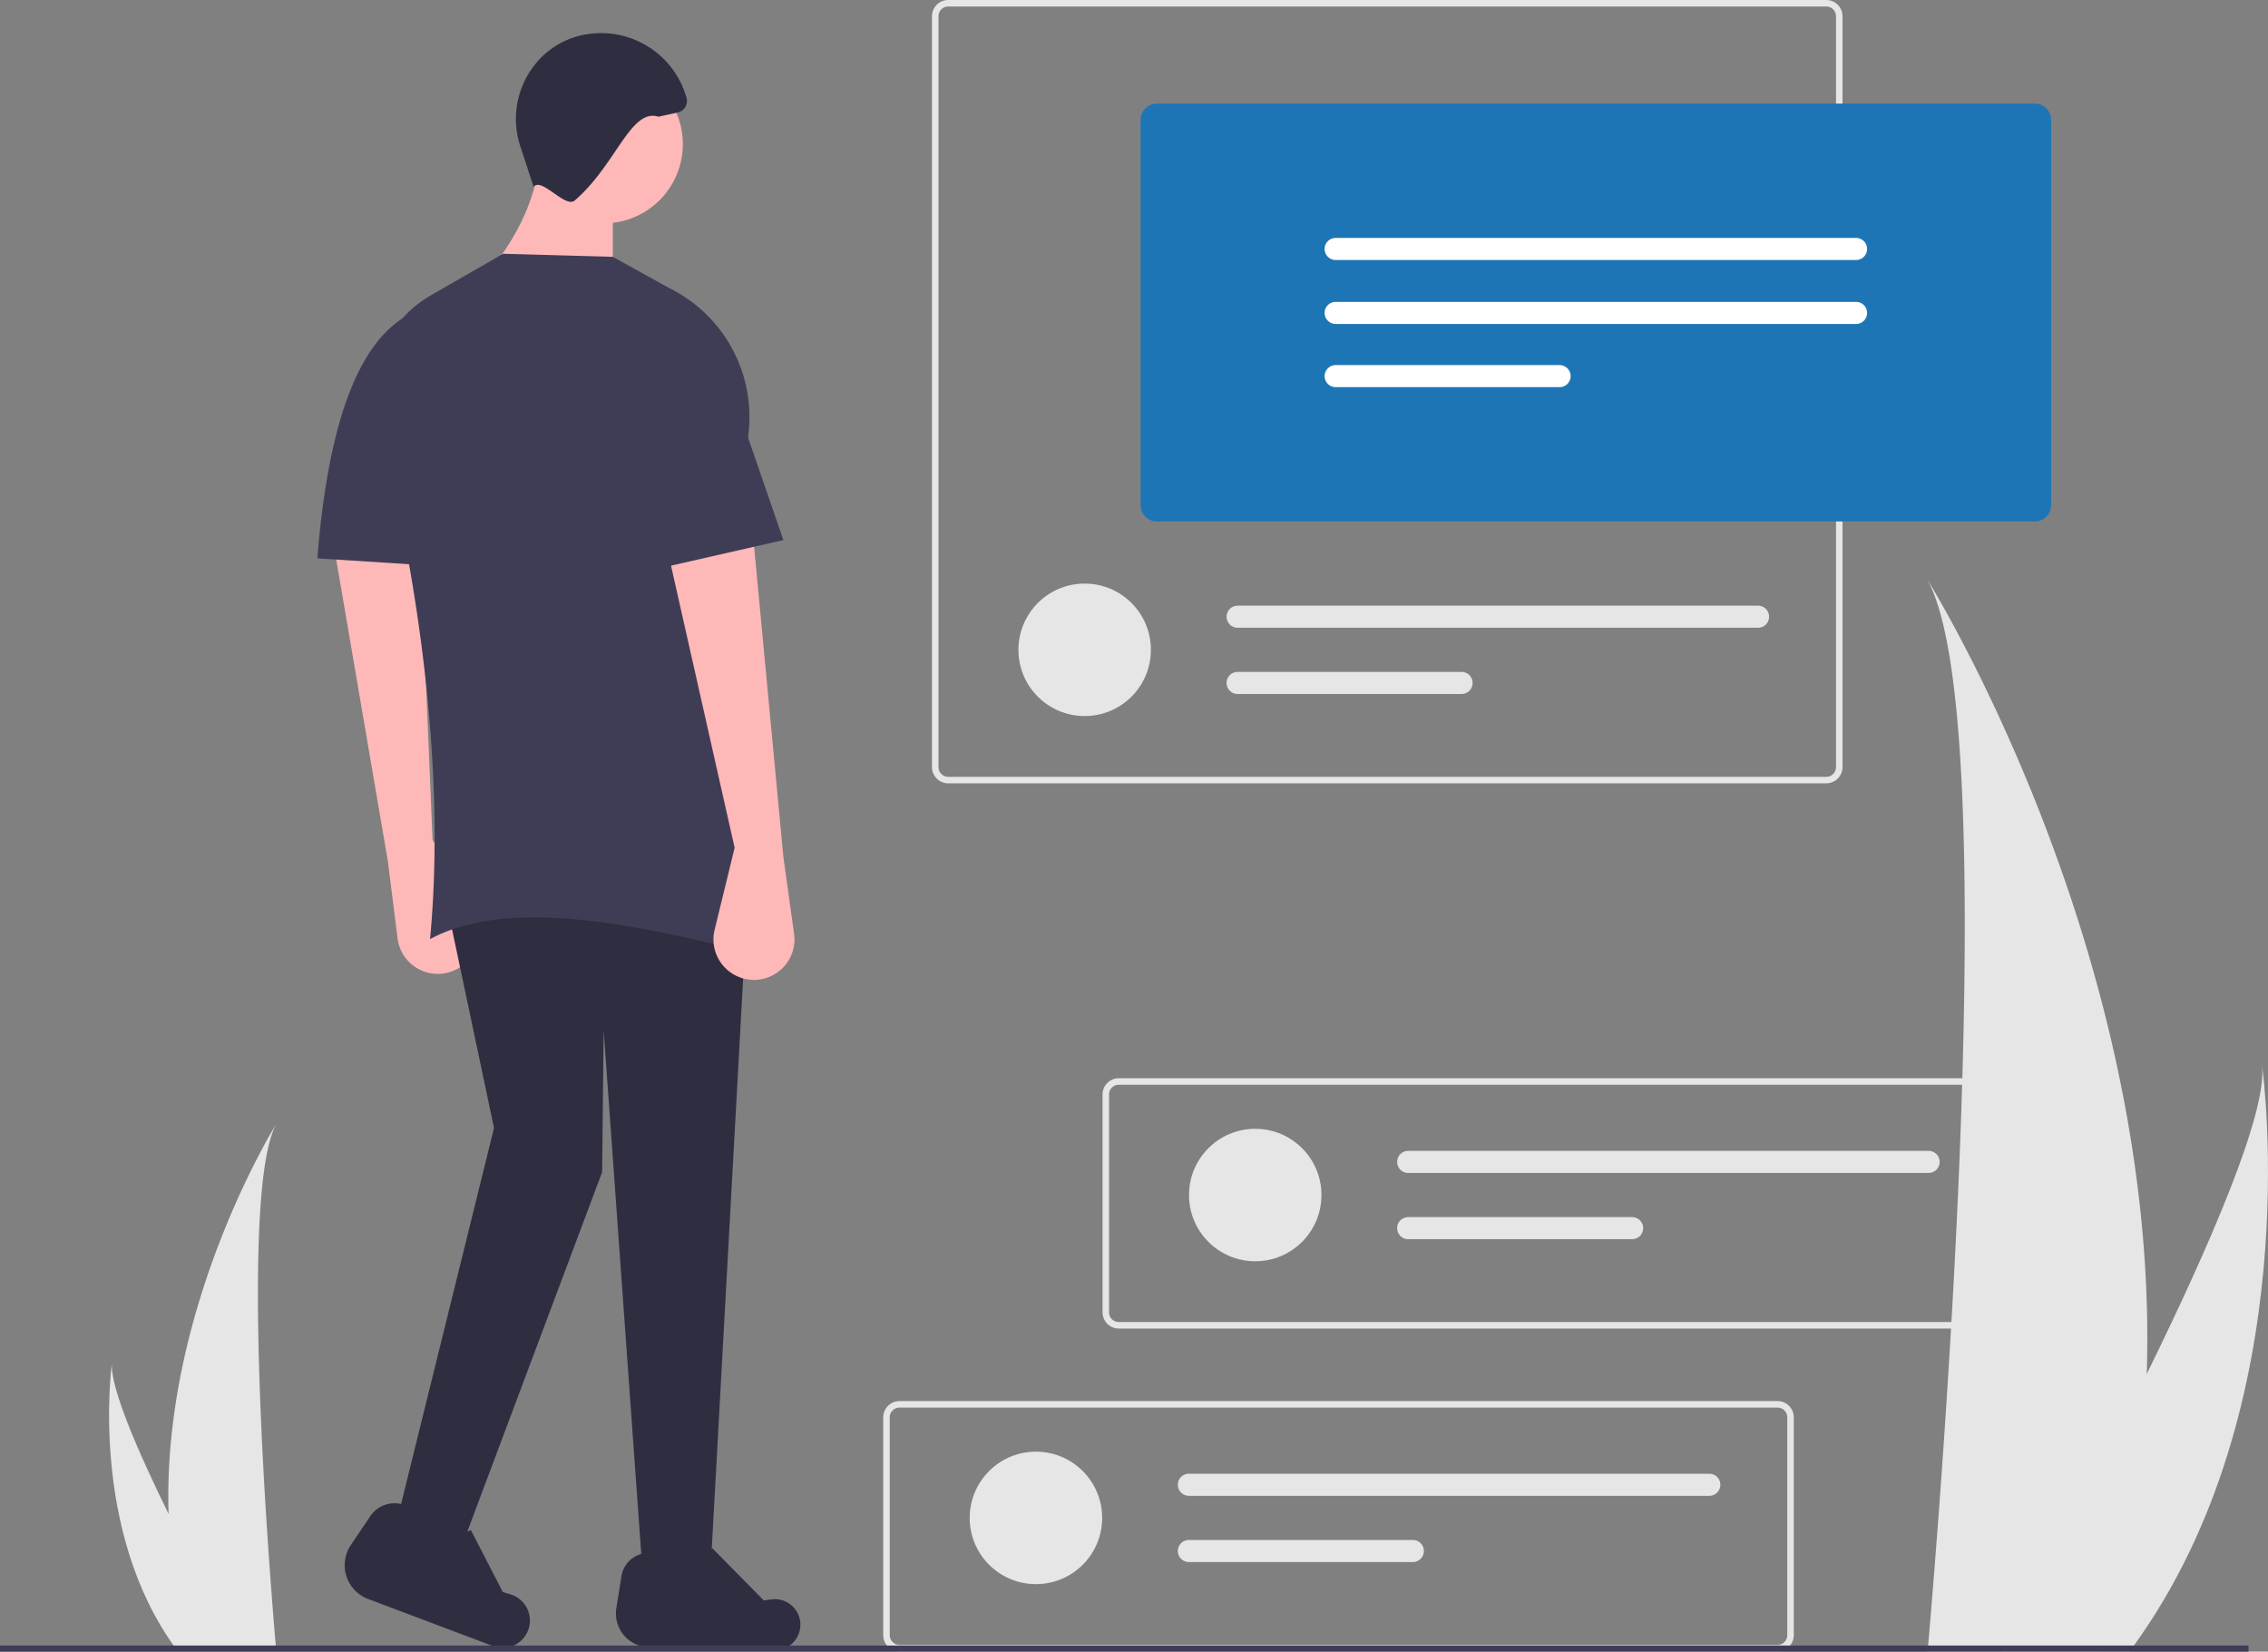 <svg id="b34a7ed3-b085-4444-bb69-8e8541180262" data-name="Layer 1" xmlns="http://www.w3.org/2000/svg" width="744.615" height="542.262" viewBox="0 0 744.615 542.262"><rect x="0" y="0" width="744.615" height="542.262" fill="#808080" stroke="none"/><path d="M932.503,629.951a322.611,322.611,0,0,1-15.07,89.18c-.21.67-.43,1.33-.65,2h-56.24c.06-.6.12-1.27.18-2,3.75-43.11,25.37-305.49-.48-350.36C862.503,372.411,936.862,492.971,932.503,629.951Z" transform="translate(-227.693 -178.869)" fill="#e6e6e6"/><path d="M928.283,719.131c-.47.67-.96,1.34-1.46,2h-42.19c.32-.57.69-1.24,1.12-2,6.97-12.58,27.6-50.19,46.75-89.18,20.58-41.9,39.46-85.39,37.87-101.13C970.862,532.371,985.102,640.591,928.283,719.131Z" transform="translate(-227.693 -178.869)" fill="#e6e6e6"/><path d="M283.045,675.924a158.394,158.394,0,0,0,7.399,43.785c.103.329.211.653.319.982H318.375c-.029-.295-.059-.624-.088-.982-1.841-21.166-12.456-149.988.236-172.018C317.413,549.478,280.904,608.67,283.045,675.924Z" transform="translate(-227.693 -178.869)" fill="#e6e6e6"/><path d="M285.117,719.709c.231.329.471.658.717.982H306.548c-.157-.28-.339-.609-.55-.982-3.422-6.176-13.551-24.642-22.953-43.785-10.104-20.572-19.374-41.924-18.593-49.652C264.211,628.014,257.219,681.148,285.117,719.709Z" transform="translate(-227.693 -178.869)" fill="#e6e6e6"/><path d="M811.279,721.053H523.012a5.345,5.345,0,0,1-5.338-5.338V644.207a5.345,5.345,0,0,1,5.338-5.338H811.279a5.345,5.345,0,0,1,5.338,5.338v71.507A5.345,5.345,0,0,1,811.279,721.053ZM523.012,641.004a3.206,3.206,0,0,0-3.203,3.203v71.507a3.206,3.206,0,0,0,3.203,3.203H811.279a3.206,3.206,0,0,0,3.203-3.203V644.207a3.206,3.206,0,0,0-3.203-3.203Z" transform="translate(-227.693 -178.869)" fill="#e6e6e6"/><circle cx="340.11" cy="498.348" r="21.745" fill="#e6e6e6"/><path d="M618.024,662.72a3.624,3.624,0,0,0,0,7.248H788.88a3.624,3.624,0,1,0,0-7.248Z" transform="translate(-227.693 -178.869)" fill="#e6e6e6"/><path d="M618.024,684.466a3.624,3.624,0,0,0,0,7.248h73.52a3.624,3.624,0,1,0,0-7.248Z" transform="translate(-227.693 -178.869)" fill="#e6e6e6"/><path d="M883.279,615.053H595.012a5.345,5.345,0,0,1-5.338-5.338V538.207a5.345,5.345,0,0,1,5.338-5.338H883.279a5.345,5.345,0,0,1,5.338,5.338v71.507A5.345,5.345,0,0,1,883.279,615.053ZM595.012,535.004a3.206,3.206,0,0,0-3.203,3.203v71.507a3.206,3.206,0,0,0,3.203,3.203H883.279a3.206,3.206,0,0,0,3.203-3.203V538.207a3.206,3.206,0,0,0-3.203-3.203Z" transform="translate(-227.693 -178.869)" fill="#e6e6e6"/><circle cx="412.11" cy="392.348" r="21.745" fill="#e6e6e6"/><path d="M690.024,556.72a3.624,3.624,0,0,0,0,7.248H860.88a3.624,3.624,0,1,0,0-7.248Z" transform="translate(-227.693 -178.869)" fill="#e6e6e6"/><path d="M690.024,578.466a3.624,3.624,0,0,0,0,7.248h73.52a3.624,3.624,0,1,0,0-7.248Z" transform="translate(-227.693 -178.869)" fill="#e6e6e6"/><path d="M827.279,436.053H539.012a5.345,5.345,0,0,1-5.338-5.338V184.207a5.345,5.345,0,0,1,5.338-5.338H827.279a5.345,5.345,0,0,1,5.338,5.338V430.714A5.345,5.345,0,0,1,827.279,436.053ZM539.012,181.004a3.206,3.206,0,0,0-3.203,3.203V430.714a3.206,3.206,0,0,0,3.203,3.203H827.279a3.206,3.206,0,0,0,3.203-3.203V184.207a3.206,3.206,0,0,0-3.203-3.203Z" transform="translate(-227.693 -178.869)" fill="#e6e6e6"/><circle cx="356.11" cy="213.348" r="21.745" fill="#e6e6e6"/><path d="M634.024,377.72a3.624,3.624,0,0,0,0,7.248H804.88a3.624,3.624,0,1,0,0-7.248Z" transform="translate(-227.693 -178.869)" fill="#e6e6e6"/><path d="M634.024,399.466a3.624,3.624,0,0,0,0,7.248h73.52a3.624,3.624,0,1,0,0-7.248Z" transform="translate(-227.693 -178.869)" fill="#e6e6e6"/><path d="M355.039,461.662l3.178,25.301a13.301,13.301,0,0,0,18.603,10.495l0,0a13.301,13.301,0,0,0,6.248-18.562l-13.363-24.299-4.37-104.47-28.259,6.59Z" transform="translate(-227.693 -178.869)" fill="#ffb8b8"/><polygon points="233.19 517.322 211.19 519.322 198.19 338.322 197.69 384.822 149.69 512.822 130.69 497.822 162.19 370.322 147.19 299.322 245.19 299.322 233.19 517.322" fill="#2f2e41"/><path d="M482.698,720.652l-40.897-.999a11.082,11.082,0,0,1-11.755-12.794l1.676-10.53a9.012,9.012,0,0,1,8.257-7.572h0c6.98,7.224,14.2,6.157,21.612-1.546l16.859,17.103,2.518-.338a8.387,8.387,0,0,1,9.173,5.978h0A8.387,8.387,0,0,1,482.698,720.652Z" transform="translate(-227.693 -178.869)" fill="#2f2e41"/><path d="M389.543,719.3l-41.014-15.474a11.846,11.846,0,0,1-5.649-17.693l6.359-9.46a9.633,9.633,0,0,1,11.412-3.632h0c3.522,10.144,11.004,12.355,21.655,8.216l10.461,20.287,2.594.804a8.965,8.965,0,0,1,6.209,9.922v0A8.965,8.965,0,0,1,389.543,719.3Z" transform="translate(-227.693 -178.869)" fill="#2f2e41"/><circle cx="198.19" cy="47.322" r="26" fill="#ffb8b8"/><path d="M428.883,274.191l-45-1c12.365-13.68,19.876-27.951,21-43h24Z" transform="translate(-227.693 -178.869)" fill="#ffb8b8"/><path d="M475.883,492.191c-42.478-10.899-82.334-18.245-107-5,4.32-45.411-.677-103.379-15.499-163.965-4.814-19.679-1.549-37.411,15.999-47.535l23.5-13.5,36,1,18.783,10.392a47.16,47.16,0,0,1,25.254,50.977C462.827,377.667,468.281,434.985,475.883,492.191Z" transform="translate(-227.693 -178.869)" fill="#3f3d56"/><path d="M484.883,460.191l3.524,25.255a13.301,13.301,0,0,1-15.226,14.979h0A13.301,13.301,0,0,1,462.312,484.132l6.571-26.941-23-102,29-1Z" transform="translate(-227.693 -178.869)" fill="#ffb8b8"/><path d="M378.883,365.191l-47-3c3.672-46.236,14.122-71.511,30-80l17,20Z" transform="translate(-227.693 -178.869)" fill="#3f3d56"/><path d="M443.883,217.191c-9.16-2.93-13.914,15.852-27.5,27.5-3.088,2.648-10.794-7.676-13.5-4.5l-4.375-13.317c-5.191-15.8,4.163-33.023,20.427-36.495q.648-.138,1.307-.248h0a29.157,29.157,0,0,1,32.872,20.911,3.859,3.859,0,0,1-2.926,4.753Z" transform="translate(-227.693 -178.869)" fill="#2f2e41"/><polygon points="257.19 177.322 213.19 187.322 211.19 115.322 236.19 116.322 257.19 177.322" fill="#3f3d56"/><rect y="540.262" width="738.22" height="2" fill="#3f3d56"/><path d="M895.768,350.074H607.501a5.345,5.345,0,0,1-5.338-5.338V218.229a5.345,5.345,0,0,1,5.338-5.338H895.768a5.345,5.345,0,0,1,5.338,5.338V344.736A5.345,5.345,0,0,1,895.768,350.074Z" transform="translate(-227.693 -178.869)" fill="#1d75b5"/><path d="M666.206,256.985a3.624,3.624,0,1,0,0,7.248H837.063a3.624,3.624,0,0,0,0-7.248Z" transform="translate(-227.693 -178.869)" fill="#fff"/><path d="M666.206,277.985a3.624,3.624,0,1,0,0,7.248H837.063a3.624,3.624,0,0,0,0-7.248Z" transform="translate(-227.693 -178.869)" fill="#fff"/><path d="M666.206,298.731a3.624,3.624,0,1,0,0,7.248h73.52a3.624,3.624,0,1,0,0-7.248Z" transform="translate(-227.693 -178.869)" fill="#fff"/></svg>